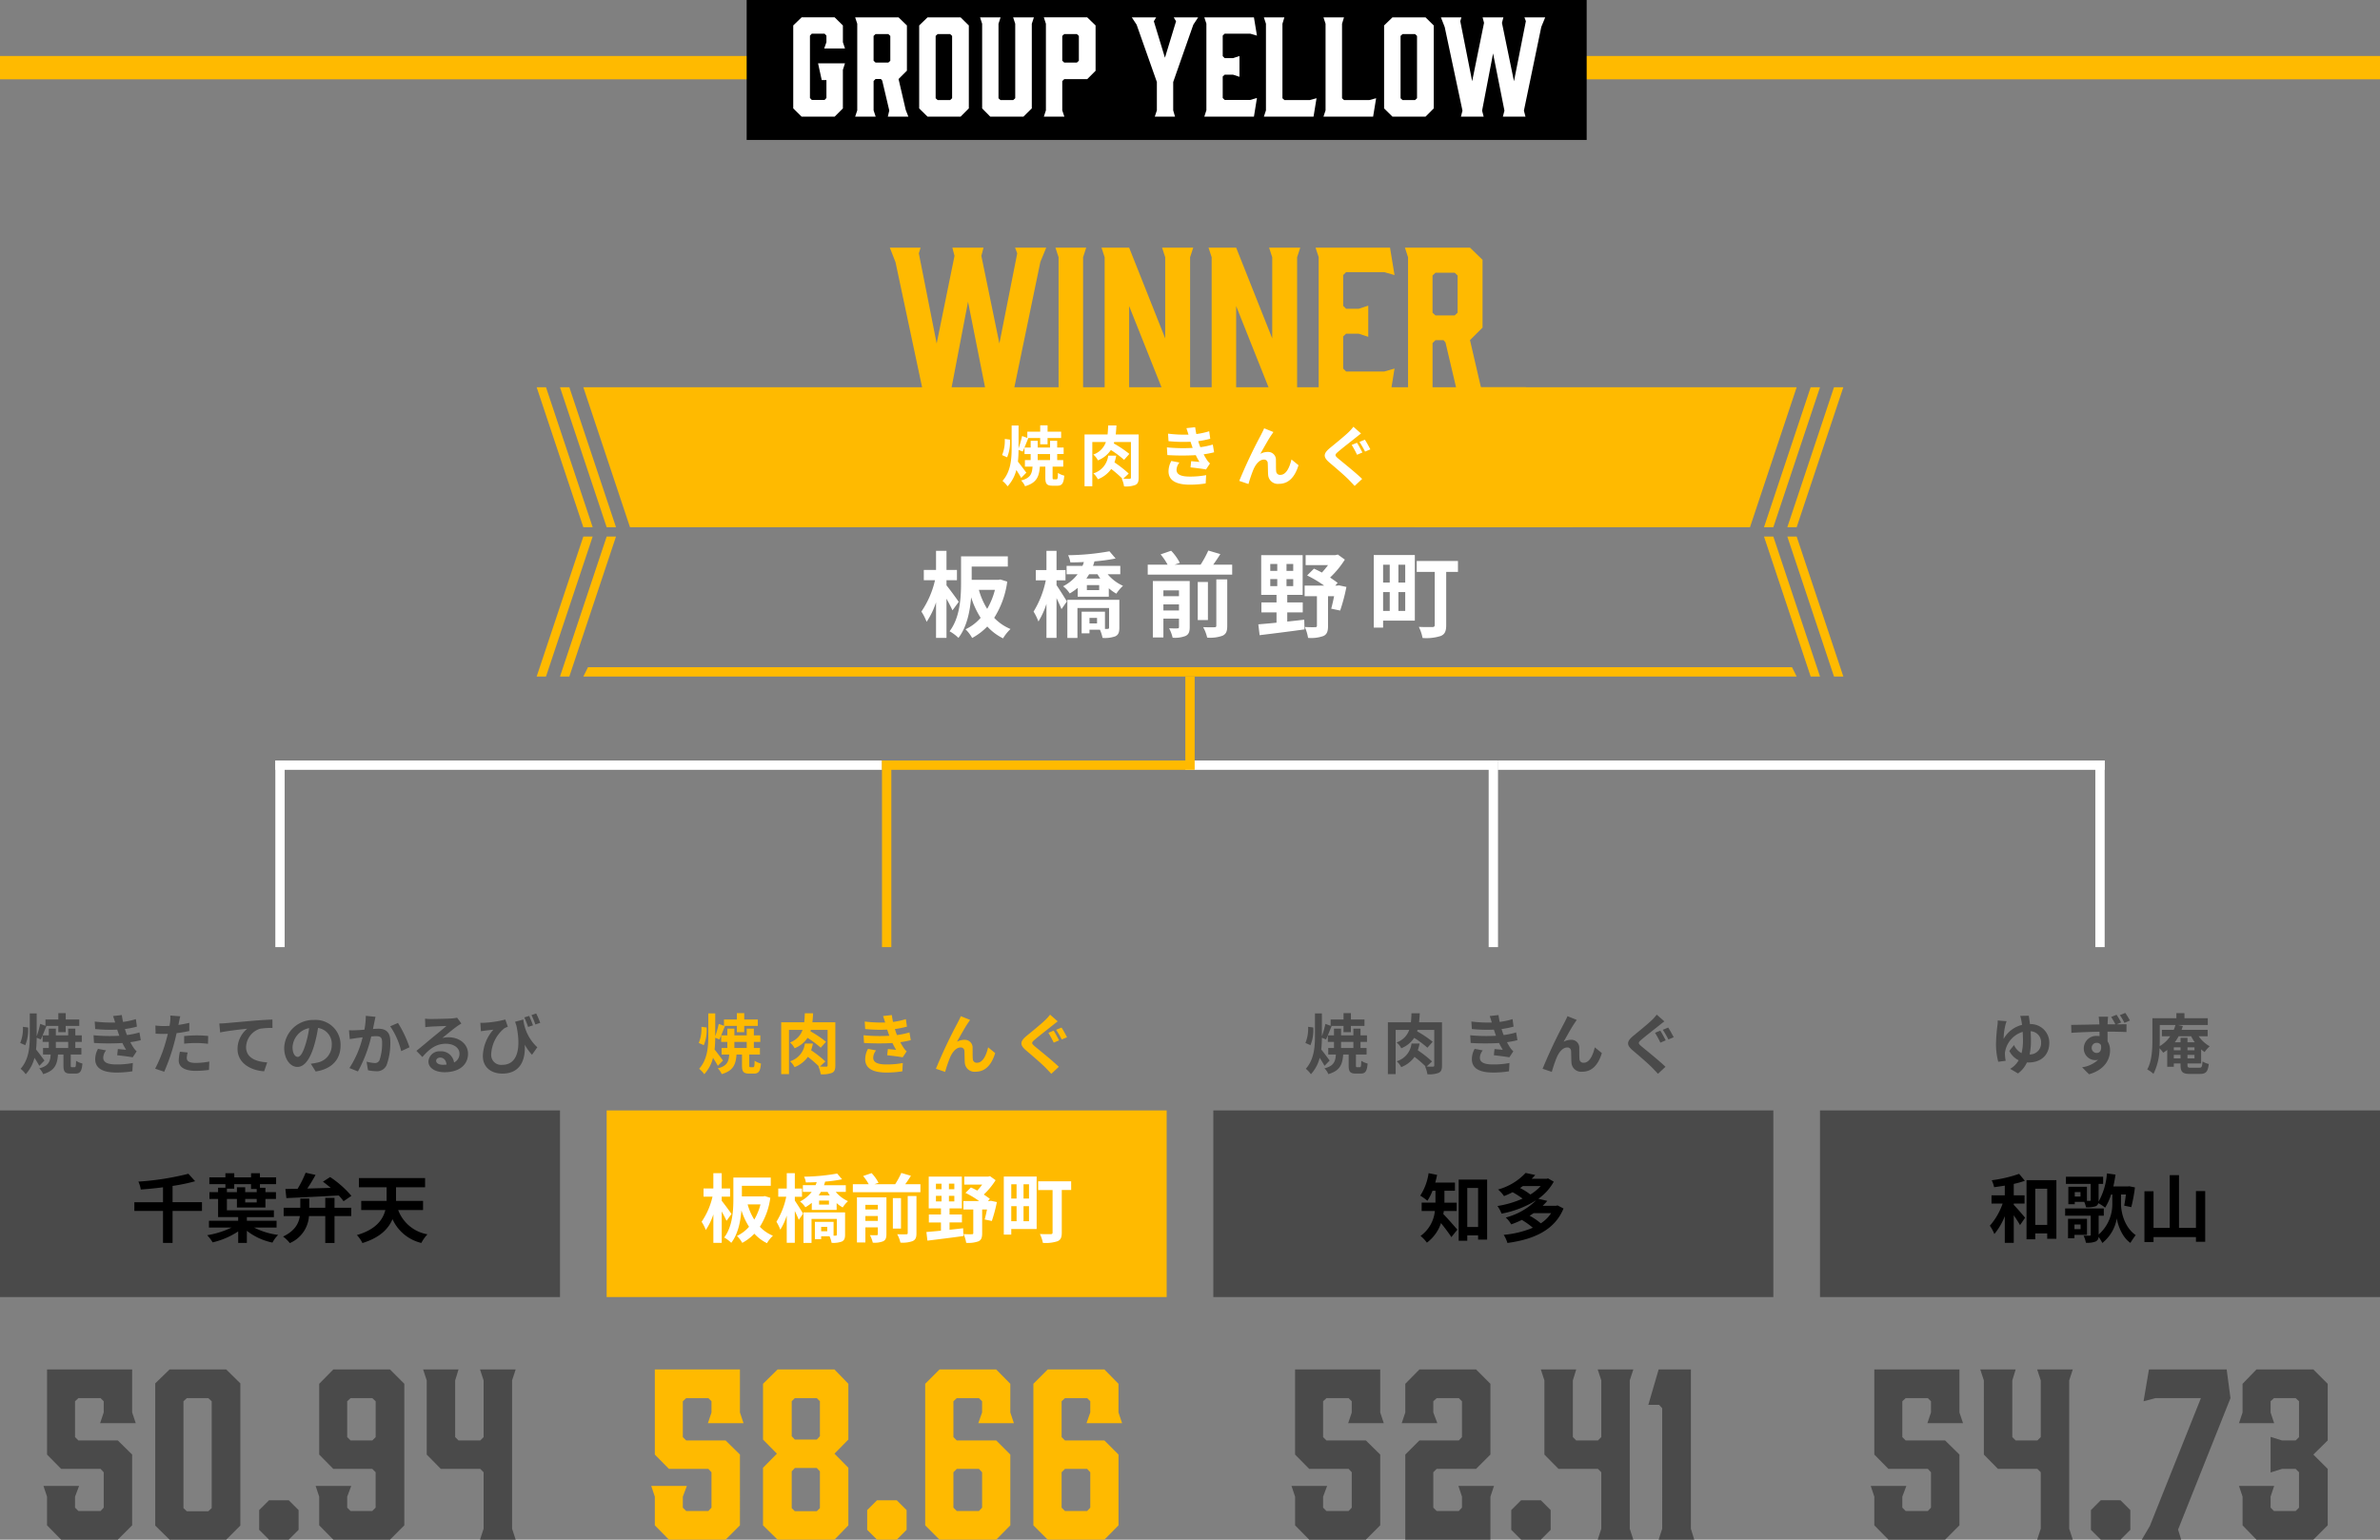 <svg xmlns="http://www.w3.org/2000/svg" width="510" height="330" viewBox="0 0 510 330">
  <rect x="0" y="0" width="510" height="330" fill="#808080" stroke="none"/>
  <g id="グループ_88323" data-name="グループ 88323" transform="translate(14546 10894)">
    <path id="パス_151201" data-name="パス 151201" d="M-40,0H162l10,30H-30Z" transform="translate(-14381 -10811)" fill="#ffba00"/>
    <path id="パス_151202" data-name="パス 151202" d="M-28,0h-72l-10,30h72Z" transform="translate(-14133 -10811)" fill="#ffba00"/>
    <path id="パス_151412" data-name="パス 151412" d="M-32.067-28.854l1.26-3.066h-6.678l.462,1.218-3.822,19.32-3.864-18.774.462-1.764h-6.678l.462,1.764-3.822,18.774L-58.107-30.7l.378-1.218h-6.594l1.218,3.108,5.712,26.88L-57.9,0h7.308l-.5-1.932,3.528-18.4,3.654,18.4L-44.415,0h7.266l-.5-1.932Zm9.156,26.838V-29.862l.672-2.058h-6.594l.672,2.058V-2.016L-28.833,0h6.594Zm9.87,0V-19.4L-5.313,0H.693L.021-2.016V-29.862L.693-31.92H-5.985l.672,2.058v17.388L-13.041-31.92h-5.922l.672,2.058V-2.016L-18.963,0h6.594Zm22.932,0V-19.4L17.619,0h6.006l-.672-2.016V-29.862l.672-2.058H16.947l.672,2.058v17.388L9.891-31.92H3.969l.672,2.058V-2.016L3.969,0h6.594ZM42.861,0l.966-6.006-2.184.63h-8.19l-.63-.63v-6.888l.63-.588h2.688l2.058.672v-6.678l-2.058.672H33.453l-.63-.63V-26.04l.63-.63h8.19l2.184.63-.966-5.88H26.9l.672,2.016V-2.058L26.9,0Zm9.786,0-.672-2.016v-9.45l.63-.63h1.722l.42.5,2.268,9.618L56.553,0h6.594l-.84-2.142L60-12.1l2.688-2.688V-29.316L60-31.92H46.053l.672,2.058V-2.016L46.053,0ZM52.6-17.388l-.63-.588v-7.98l.63-.588h4.116l.63.588v7.98l-.63.588Z" transform="translate(-14291 -10809)" fill="#ffba00"/>
    <path id="パス_151414" data-name="パス 151414" d="M0,0H510V5H0Z" transform="translate(-14546 -10882)" fill="#ffba00"/>
    <path id="パス_151402" data-name="パス 151402" d="M0,0H180V30H0Z" transform="translate(-14386 -10894)"/>
    <path id="パス_151505" data-name="パス 151505" d="M-31.68-27.264V-36.48H-49.92v18.24l3.024,3.072h8.448l.672.72v7.584l-.672.72H-43.2l-.72-.72V-9.216l.864-2.3h-7.632l.768,2.3v6.144L-46.9,0h12.144l3.072-3.072V-18.24l-3.072-3.024H-43.2l-.72-.72v-7.68l.72-.672h4.752l.672.672v2.4l-.768,2.3h7.632Zm20.16-9.216H-23.664L-26.736-33.5v30.48L-23.664,0H-11.52L-8.5-3.024V-33.5Zm-3.12,6.816v22.9l-.72.672h-4.608l-.72-.672v-22.9l.72-.672h4.608ZM-2.352-8.448-4.464-6.336v4.224L-2.352,0H1.872L3.984-2.112V-6.336L1.872-8.448ZM23.568-36.48H11.424L8.4-33.408V-18.24l3.024,3.072h8.352l.72.72v7.584l-.72.72H15.12l-.72-.72V-9.216l.864-2.3H7.632l.768,2.3v6.144L11.424,0H23.568L26.64-3.072V-33.408ZM20.5-29.664v7.68l-.72.72H15.12l-.72-.72v-7.68l.72-.672h4.656ZM49.728-2.352V-34.128L50.5-36.48H42.864l.768,2.352v12.144l-.72.72H38.256l-.72-.72V-34.128l.72-2.352H30.672l.768,2.352V-18.24l3.024,3.072h8.448l.72.72v12.1L42.864,0H50.5Z" transform="translate(-14486 -10564)" fill="#4a4a4a"/>
    <path id="パス_151436" data-name="パス 151436" d="M-31.44-27.264V-36.48H-49.68v18.24l3.024,3.072h8.448l.672.72v7.584l-.672.72H-42.96l-.72-.72V-9.216l.864-2.3h-7.632l.768,2.3v6.144L-46.656,0h12.144l3.072-3.072V-18.24l-3.072-3.024H-42.96l-.72-.72v-7.68l.72-.672h4.752l.672.672v2.4l-.768,2.3h7.632Zm20.256-9.216H-23.376l-3.12,3.072v11.952l2.976,3.024L-26.5-15.408V-3.072L-23.376,0h12.192l2.976-3.072V-15.408l-2.976-3.024,2.976-3.024V-33.408Zm-3.12,6.816v7.488l-.672.72h-4.7l-.672-.72v-7.488l.672-.672h4.7Zm0,15.024v7.872l-.672.672h-4.7l-.672-.672V-14.64l.672-.72h4.7Zm12.24,6.192L-4.176-6.336v4.224L-2.064,0H2.16L4.272-2.112V-6.336L2.16-8.448Zm21.7-16.512h7.632l-.768-2.3v-6.144L23.472-36.48H11.328L8.256-33.408V-3.072L11.328,0H23.472L26.5-3.072V-18.24l-3.024-3.024H15.024l-.72-.72v-7.68l.72-.672h4.752l.672.672v2.4Zm.816,10.512v7.584l-.672.72H15.024l-.72-.72v-7.584l.72-.72h4.752ZM42.816-24.96h7.632l-.768-2.3v-6.144L46.656-36.48H34.512L31.44-33.408V-3.072L34.512,0H46.656L49.68-3.072V-18.24l-3.024-3.024H38.208l-.72-.72v-7.68l.72-.672H42.96l.672.672v2.4Zm.816,10.512v7.584l-.672.72H38.208l-.72-.72v-7.584l.72-.72H42.96Z" transform="translate(-14356 -10564)" fill="#ffba00"/>
    <path id="パス_151386" data-name="パス 151386" d="M-24.24-27.264V-36.48H-42.48v18.24l3.024,3.072h8.448l.672.72v7.584l-.672.72H-35.76l-.72-.72V-9.216l.864-2.3h-7.632l.768,2.3v6.144L-39.456,0h12.144l3.072-3.072V-18.24l-3.072-3.024H-35.76l-.72-.72v-7.68l.72-.672h4.752l.672.672v2.4l-.768,2.3h7.632ZM.144-11.52H-7.488l.768,2.3v2.352l-.672.72h-4.752l-.72-.72v-7.584l.72-.72H-3.7L-.624-18.24V-33.408L-3.7-36.48H-15.84l-3.024,3.072v6.144l-.768,2.3H-12l-.864-2.3v-2.4l.72-.672h4.752l.672.672v7.68l-.672.72H-15.84l-3.024,3.024V0H-.624V-9.216ZM5.952-8.448,3.84-6.336v4.224L5.952,0h4.224l2.112-2.112V-6.336L10.176-8.448Zm23.28,6.1V-34.128L30-36.48H22.368l.768,2.352v12.144l-.72.72H17.76l-.72-.72V-34.128l.72-2.352H10.176l.768,2.352V-18.24l3.024,3.072h8.448l.72.72v12.1L22.368,0H30Zm13.1,0V-36.48H35.424L33.216-28.9h2.3l.672.72V-2.352L35.424,0h7.632Z" transform="translate(-14226 -10564)" fill="#4a4a4a"/>
    <path id="パス_151353" data-name="パス 151353" d="M-30.12-27.264V-36.48H-48.36v18.24l3.024,3.072h8.448l.672.72v7.584l-.672.72H-41.64l-.72-.72V-9.216l.864-2.3h-7.632l.768,2.3v6.144L-45.336,0h12.144l3.072-3.072V-18.24l-3.072-3.024H-41.64l-.72-.72v-7.68l.72-.672h4.752l.672.672v2.4l-.768,2.3h7.632ZM-6.6-2.352V-34.128l.768-2.352h-7.632l.768,2.352v12.144l-.72.72h-4.656l-.72-.72V-34.128l.72-2.352h-7.584l.768,2.352V-18.24l3.024,3.072h8.448l.72.72v12.1L-13.464,0h7.632Zm6.768-6.1L-1.944-6.336v4.224L.168,0H4.392L6.5-2.112V-6.336L4.392-8.448ZM27.96-30.336l-.816-6.144H10.488L9.336-29.664l2.544-.672h9.744L10.68-2.928,8.952,0H17.4l-.672-2.16ZM45.72-36.48H33.528l-2.976,3.072v6.144l-.768,2.3H37.32l-.768-2.3v-2.4l.72-.672h4.656l.72.672v7.68l-.72.72H39l-2.448-.768V-14.4L39-15.168h2.928l.72.72v7.584l-.72.72H37.272l-.72-.72V-9.216l.768-2.3H29.784l.768,2.3v6.144L33.528,0H45.72l3.072-3.072v-12.1L45.72-18.24l3.072-3.024V-33.408Z" transform="translate(-14096 -10564)" fill="#4a4a4a"/>
    <path id="パス_151405" data-name="パス 151405" d="M-78.232,0h7.084l1.764-1.764v-8.26l.448-1.4H-74.7l.784,3.584h1.008V-4l-.392.42h-2.744L-76.44-4V-17.36l.392-.42H-73.3l.392.42v1.4l-.476,1.344h4.452l-.448-1.344v-3.584l-1.764-1.736h-7.084l-1.792,1.736v17.78Zm15.876,0L-62.8-1.344v-6.3l.42-.42h1.148l.28.336,1.512,6.412L-59.752,0h4.4l-.56-1.428-1.54-6.636,1.792-1.792v-9.688l-1.792-1.736h-9.3l.448,1.372V-1.344L-66.752,0Zm-.028-11.592-.42-.392V-17.3l.42-.392h2.744l.42.392v5.32l-.42.392Zm18.228-9.688H-51.24l-1.792,1.736v17.78L-51.24,0h7.084l1.764-1.764v-17.78Zm-1.82,3.976V-3.948l-.42.392h-2.688l-.42-.392V-17.3l.42-.392H-46.4Zm17.528-3.976H-32.9l.448,1.372v15.96l-.42.392h-2.744l-.42-.392v-15.96l.448-1.372h-4.4l.448,1.372V-1.764L-37.8,0h7.112L-28.9-1.764V-19.908Zm6.076,19.936V-7.616l.42-.42h4.928l1.792-1.792v-9.716l-1.792-1.736h-9.3l.448,1.372V-1.344L-26.32,0h4.4Zm0-10.64V-17.3l.42-.392h2.716l.42.392v5.32l-.42.392h-2.716ZM1.4-7.42,5.712-19.712,6.748-21.28H1.512l.5.84-2.38,7.812-2.38-7.812.5-.84H-7.476l1.036,1.568L-2.1-7.42v6.076L-2.548,0h4.34L1.4-1.344ZM18.7,0l.644-4-1.456.42h-5.46L12.012-4V-8.6l.42-.392h1.792L15.6-8.54v-4.452l-1.372.448H12.432l-.42-.42v-4.4l.42-.42h5.46l1.456.42L18.7-21.28H8.064l.448,1.344V-1.372L8.064,0ZM32.116-3.948l-1.456.392H25.228l-.42-.392v-15.96l.42-1.372h-4.4l.448,1.372V-1.344L20.832,0h10.64Zm12.768,0-1.456.392H38l-.42-.392v-15.96L38-21.28H33.6l.448,1.372V-1.344L33.6,0H44.24ZM55.468-21.28H48.384l-1.792,1.736v17.78L48.384,0h7.084l1.764-1.764v-17.78ZM53.648-17.3V-3.948l-.42.392H50.54l-.42-.392V-17.3l.42-.392h2.688Zm26.628-1.932.84-2.044H76.664l.308.812L74.424-7.588,71.848-20.1l.308-1.176H67.7l.308,1.176L65.464-7.588l-2.548-12.88.252-.812h-4.4l.812,2.072,3.808,17.92L63.056,0h4.872l-.336-1.288,2.352-12.264L72.38-1.288,72.044,0h4.844l-.336-1.288Z" transform="translate(-14296 -10869)" fill="#fff"/>
    <path id="パス_151490" data-name="パス 151490" d="M0,0H120V40H0Z" transform="translate(-14546 -10656)" fill="#4a4a4a"/>
    <path id="パス_151205" data-name="パス 151205" d="M-19,0H239l1,2H-20Z" transform="translate(-14401 -10751)" fill="#ffba00"/>
    <path id="パス_151438" data-name="パス 151438" d="M0,0H120V40H0Z" transform="translate(-14416 -10656)" fill="#ffba00"/>
    <path id="パス_151388" data-name="パス 151388" d="M0,0H120V40H0Z" transform="translate(-14286 -10656)" fill="#4a4a4a"/>
    <path id="パス_151359" data-name="パス 151359" d="M0,0H120V40H0Z" transform="translate(-14156 -10656)" fill="#4a4a4a"/>
    <path id="パス_151512" data-name="パス 151512" d="M-16.72-7.328h-6.3v-3.488a39.33,39.33,0,0,0,4.832-1.008l-1.44-1.6a59.009,59.009,0,0,1-10.72,1.68,6.126,6.126,0,0,1,.512,1.7c1.536-.112,3.168-.272,4.768-.48v3.2h-6.144v1.872h6.144V1.392h2.048V-5.456h6.3Zm5.344-2.9h1.568V-11.2h3.6v1.04h1.216v.672H-7.456v-1.04H-9.232v1.04h-2.144ZM-4.992-7.28H-7.456v-.752h2.464ZM-.736-1.888V-3.344H-7.1v-.784h5.792V-5.6H-11.376V-8.032h2.144v1.84H-3.12v-1.84H-.864V-9.488H-3.12v-.928H-4.3V-11.2H-.832v-1.456H-4.3v-.88h-1.9v.88h-3.6v-.88H-11.7v.88h-3.44V-11.2h3.44v.768h-1.568v.944H-15.12v1.456h1.856v3.9h4.3v.784h-6.256v1.456h4.832A19.148,19.148,0,0,1-15.6-.256,9.047,9.047,0,0,1-14.432,1.28,16.779,16.779,0,0,0-8.96-1.072V1.392H-7.1V-1.2A13.228,13.228,0,0,0-1.616,1.328,6.867,6.867,0,0,1-.4-.32,15.489,15.489,0,0,1-5.536-1.888Zm2.1-6.32c2.928-.128,7.168-.336,11.232-.56a11.84,11.84,0,0,1,1.024,1.232L15.3-8.688a21.6,21.6,0,0,0-4.56-4.032L9.2-11.728c.544.4,1.12.864,1.68,1.328-1.728.048-3.456.1-5.024.144.608-.912,1.232-1.936,1.76-2.928l-2.128-.464a22.191,22.191,0,0,1-1.712,3.44c-.976.016-1.872.032-2.624.048Zm10.32-.048H9.7v2.112H6.272V-8.112H4.352v1.968H.784v1.792H4.256C4.016-2.8,3.216-1.184.656.032A7.079,7.079,0,0,1,2.1,1.44,6.8,6.8,0,0,0,6.208-4.352H9.7v5.76H11.68v-5.76h3.584V-6.144H11.68ZM30.656-5.648V-7.6H24.864v-2.928h6.224V-12.5H16.912v1.968h5.936V-7.6h-5.44v1.952h5.168c-.528,2.08-2.032,4.176-6.1,5.36a6.835,6.835,0,0,1,1.184,1.712c3.76-1.152,5.584-3.056,6.448-5.12a9.087,9.087,0,0,0,6.176,5.1A8.457,8.457,0,0,1,31.6-.448a8.166,8.166,0,0,1-6.272-5.2Z" transform="translate(-14486 -10629)"/>
    <path id="パス_151419" data-name="パス 151419" d="M-49.56-6c-.36-.56-2.04-2.84-2.62-3.54v-1.1h2.24v-2.2h-2.24v-4.1h-2.24v4.1h-2.62v2.2h2.4a19.663,19.663,0,0,1-2.92,6.72,10.843,10.843,0,0,1,1.12,2.2A16.965,16.965,0,0,0-54.42-5.9V1.72h2.24v-8.4c.5.9,1,1.86,1.28,2.5Zm7.76-2.58A15.86,15.86,0,0,1-43.46-4.5a15.3,15.3,0,0,1-1.78-4.08Zm1.16-2.22-.42.08h-5.72v-2.84h7.74v-2.2H-49.06v5.64c0,3.12-.2,7.46-2.46,10.42a8.887,8.887,0,0,1,1.9,1.42c1.8-2.32,2.48-5.7,2.72-8.7a18.571,18.571,0,0,0,2.04,4.4A10.033,10.033,0,0,1-48.1-.12a8.048,8.048,0,0,1,1.42,1.86A13.341,13.341,0,0,0-43.44-.72a11.469,11.469,0,0,0,3.38,2.54,9.137,9.137,0,0,1,1.6-2,10.212,10.212,0,0,1-3.5-2.4,19.284,19.284,0,0,0,2.8-7.76Zm12.04.18h1.92v-2.2H-28.6v-4.12h-2.16v4.12h-2.28v2.2h2.14a20.569,20.569,0,0,1-2.62,6.7A13.027,13.027,0,0,1-32.48-1.8a16.741,16.741,0,0,0,1.72-3.78v7.3h2.16V-6.8c.42.86.84,1.78,1.06,2.36l1.16-1.66c-.32-.52-1.66-2.68-2.22-3.48Zm8.68,9.24h-1.62V-2.56h1.62Zm4.78-5.06H-26.28V1.74h2.16V-4.68h6.78V-.5c0,.22-.08.28-.32.3h-.56V-3.9h-5V.74h1.68V-.04h2.24a8.546,8.546,0,0,1,.56,1.76A6.52,6.52,0,0,0-16,1.38c.68-.34.86-.88.86-1.84Zm-4.32-2.08H-22.1V-9.6h2.64Zm-.36-3.4c.18.32.38.62.58.92H-22.2c.2-.3.4-.6.58-.92Zm4.88,0v-1.8h-5.84a8.839,8.839,0,0,0,.3-.96,37.263,37.263,0,0,0,4.54-.62l-1.32-1.54a53.56,53.56,0,0,1-8.86.84,5.076,5.076,0,0,1,.48,1.54c.92,0,1.92-.02,2.9-.08a5.727,5.727,0,0,1-.3.82h-3.4v1.8h2.36A9.257,9.257,0,0,1-27.2-9.34,5.531,5.531,0,0,1-25.78-7.8,12.454,12.454,0,0,0-24.06-9v1.9h6.66V-8.92a8.652,8.652,0,0,0,1.62,1.16,8.782,8.782,0,0,1,1.42-1.68,9.266,9.266,0,0,1-3.28-2.48ZM-5.7-4.16v-1.3h3.34v1.3Zm3.34-4.3v1.24H-5.7V-8.46Zm2.3-2h-7.9V1.62H-5.7V-2.42h3.34V-.64c0,.24-.08.32-.32.32-.26.02-1.06.02-1.8-.02a8.225,8.225,0,0,1,.76,2.02A6.272,6.272,0,0,0-.94,1.3C-.26.96-.06.4-.06-.62ZM5.64-.92c0,.28-.1.36-.42.36-.34.02-1.38.02-2.4-.02a8.339,8.339,0,0,1,.86,2.24,7.848,7.848,0,0,0,3.28-.4C7.76.88,7.98.3,7.98-.88v-9.94H5.64Zm-1.8-9.34H1.66V-2.1H3.84Zm1.14-3.72c.5-.7,1.04-1.48,1.52-2.26L3.92-17a22.422,22.422,0,0,1-1.64,3.02H-3.28l1.1-.38a11.051,11.051,0,0,0-1.86-2.6l-2.26.78a13.412,13.412,0,0,1,1.5,2.2H-9.06v2.14H9.04v-2.14Zm12.22,3.1h1.5v1.5H17.2Zm0-3.24h1.5v1.48H17.2Zm4.92,1.48H20.68v-1.48h1.44Zm0,3.26H20.68v-1.5h1.44ZM20.84-3.74h3.32V-5.88H20.84V-7.5h3.3v-8.52H15.26V-7.5h3.28v1.62H15.3v2.14h3.24v2.2c-1.48.16-2.82.26-3.9.36l.28,2.32C17.52.82,21.14.38,24.54-.1l-.06-2.08c-1.22.14-2.44.28-3.64.4Zm11.08-5.8-.34.06h-.46l.52-.58c-.44-.36-1.02-.74-1.62-1.16a19.551,19.551,0,0,0,3.16-3.84l-1.5-1.08-.52.12H24.78v2.14h4.8a17.552,17.552,0,0,1-1.32,1.6c-.58-.32-1.16-.6-1.7-.84L25.1-11.66a25.231,25.231,0,0,1,3.66,2.18h-4.2v2.26H27.2V-.9c0,.26-.1.32-.4.32-.28.02-1.3.02-2.2-.04a9.224,9.224,0,0,1,.7,2.34,7.848,7.848,0,0,0,3.28-.4c.78-.36,1-1.02,1-2.16V-7.22h1.3c-.2,1-.42,1.98-.62,2.68l1.92.4A40.52,40.52,0,0,0,33.52-9.2ZM42.8-13.96v3.82H41.38v-3.82Zm3.32,3.82H44.66v-3.82h1.46ZM44.66-4.06V-8.1h1.46v4.04ZM41.38-8.1H42.8v4.04H41.38Zm6.8-7.94h-8.8V-.48h2v-1.5h6.8Zm9.24,1.28H48.58v2.34h3.86V-1.06c0,.34-.14.46-.52.46-.36,0-1.74.02-2.88-.04a9.538,9.538,0,0,1,.8,2.38,10.072,10.072,0,0,0,3.92-.44C54.62.92,54.9.28,54.9-1.02v-11.4h2.52Z" transform="translate(-14291 -10759)" fill="#fff"/>
    <path id="パス_151456" data-name="パス 151456" d="M-33.248-4.8c-.288-.448-1.632-2.272-2.1-2.832v-.88h1.792v-1.76h-1.792v-3.28h-1.792v3.28h-2.1v1.76h1.92a15.73,15.73,0,0,1-2.336,5.376,8.675,8.675,0,0,1,.9,1.76A13.571,13.571,0,0,0-37.136-4.72v6.1h1.792v-6.72c.4.72.8,1.488,1.024,2Zm6.208-2.064A12.688,12.688,0,0,1-28.368-3.6a12.239,12.239,0,0,1-1.424-3.264Zm.928-1.776-.336.064h-4.576v-2.272h6.192v-1.76h-8.016V-8.1c0,2.5-.16,5.968-1.968,8.336A7.11,7.11,0,0,1-33.3,1.376c1.44-1.856,1.984-4.56,2.176-6.96a14.857,14.857,0,0,0,1.632,3.52A8.026,8.026,0,0,1-32.08-.1a6.438,6.438,0,0,1,1.136,1.488A10.673,10.673,0,0,0-28.352-.576a9.175,9.175,0,0,0,2.7,2.032,7.309,7.309,0,0,1,1.28-1.6,8.17,8.17,0,0,1-2.8-1.92,15.427,15.427,0,0,0,2.24-6.208Zm6.432.144h1.536v-1.76H-19.68v-3.3h-1.728v3.3h-1.824V-8.5h1.712a16.455,16.455,0,0,1-2.1,5.36,10.421,10.421,0,0,1,.832,1.7,13.393,13.393,0,0,0,1.376-3.024v5.84h1.728V-5.44c.336.688.672,1.424.848,1.888L-17.9-4.88c-.256-.416-1.328-2.144-1.776-2.784ZM-12.736-1.1h-1.3v-.944h1.3Zm3.824-4.048h-8.912V1.392H-16.1V-3.744h5.424V-.4c0,.176-.064.224-.256.24h-.448V-3.12h-4V.592h1.344V-.032h1.792a6.837,6.837,0,0,1,.448,1.408A5.216,5.216,0,0,0-9.6,1.1c.544-.272.688-.7.688-1.472Zm-3.456-1.664H-14.48V-7.68h2.112Zm-.288-2.72c.144.256.3.5.464.736H-14.56c.16-.24.32-.48.464-.736Zm3.9,0v-1.44h-4.672a7.071,7.071,0,0,0,.24-.768,29.81,29.81,0,0,0,3.632-.5l-1.056-1.232A42.848,42.848,0,0,1-17.7-12.8a4.061,4.061,0,0,1,.384,1.232c.736,0,1.536-.016,2.32-.064a4.582,4.582,0,0,1-.24.656h-2.72v1.44h1.888a7.406,7.406,0,0,1-2.5,2.064A4.425,4.425,0,0,1-17.424-6.24a9.963,9.963,0,0,0,1.376-.96v1.52h5.328V-7.136a6.922,6.922,0,0,0,1.3.928A7.026,7.026,0,0,1-8.288-7.552a7.413,7.413,0,0,1-2.624-1.984ZM-4.56-3.328v-1.04h2.672v1.04Zm2.672-3.44v.992H-4.56v-.992Zm1.84-1.6h-6.32V1.3H-4.56V-1.936h2.672V-.512c0,.192-.064.256-.256.256-.208.016-.848.016-1.44-.016a6.58,6.58,0,0,1,.608,1.616,5.018,5.018,0,0,0,2.224-.3c.544-.272.7-.72.7-1.536ZM4.512-.736c0,.224-.08.288-.336.288-.272.016-1.1.016-1.92-.016a6.672,6.672,0,0,1,.688,1.792,6.279,6.279,0,0,0,2.624-.32C6.208.7,6.384.24,6.384-.7V-8.656H4.512ZM3.072-8.208H1.328V-1.68H3.072Zm.912-2.976c.4-.56.832-1.184,1.216-1.808L3.136-13.6a17.937,17.937,0,0,1-1.312,2.416H-2.624l.88-.3a8.841,8.841,0,0,0-1.488-2.08l-1.808.624a10.73,10.73,0,0,1,1.2,1.76H-7.248v1.712H7.232v-1.712ZM10.56-8.7h1.2v1.2h-1.2Zm0-2.592h1.2v1.184h-1.2ZM14.5-10.112H13.344V-11.3H14.5Zm0,2.608H13.344V-8.7H14.5ZM13.472-2.992h2.656V-4.7H13.472V-6h2.64v-6.816h-7.1V-6h2.624v1.3H9.04v1.712h2.592v1.76c-1.184.128-2.256.208-3.12.288L8.736.912c2.08-.256,4.976-.608,7.7-.992l-.048-1.664c-.976.112-1.952.224-2.912.32Zm8.864-4.64-.272.048H21.7l.416-.464c-.352-.288-.816-.592-1.3-.928a15.641,15.641,0,0,0,2.528-3.072l-1.2-.864-.416.1h-5.1V-11.1h3.84a14.042,14.042,0,0,1-1.056,1.28c-.464-.256-.928-.48-1.36-.672L16.88-9.328a20.184,20.184,0,0,1,2.928,1.744h-3.36v1.808H18.56V-.72c0,.208-.08.256-.32.256-.224.016-1.04.016-1.76-.032a7.379,7.379,0,0,1,.56,1.872,6.279,6.279,0,0,0,2.624-.32c.624-.288.8-.816.8-1.728v-5.1H21.5c-.16.8-.336,1.584-.5,2.144l1.536.32A32.416,32.416,0,0,0,23.616-7.36Zm5.5-3.536v3.056H26.7v-3.056ZM30.5-8.112H29.328v-3.056H30.5ZM29.328-3.248V-6.48H30.5v3.232ZM26.7-6.48H27.84v3.232H26.7Zm5.44-6.352H25.1V-.384h1.6v-1.2h5.44Zm7.392,1.024H32.464v1.872h3.088V-.848c0,.272-.112.368-.416.368-.288,0-1.392.016-2.3-.032a7.63,7.63,0,0,1,.64,1.9,8.058,8.058,0,0,0,3.136-.352c.688-.3.912-.816.912-1.856v-9.12h2.016Z" transform="translate(-14356 -10629)" fill="#fff"/>
    <path id="パス_151410" data-name="パス 151410" d="M-7.856-5.44V-7.232H-10.48V-9.776h2.256v-1.76h-4.224c.16-.544.288-1.088.4-1.648l-1.824-.368a11.919,11.919,0,0,1-1.792,4.816,10.7,10.7,0,0,1,1.536,1.1A11.16,11.16,0,0,0-13.04-9.776h.64v2.544h-2.96V-5.44h2.832A7.474,7.474,0,0,1-15.6-.1a7.235,7.235,0,0,1,1.36,1.44,8.542,8.542,0,0,0,3.024-4.192c.784.976,1.7,2.176,2.224,3.008l1.28-1.6c-.448-.528-2.176-2.528-3.008-3.344.048-.208.08-.432.112-.656Zm2.272,3.424v-8.368h2.32v8.368Zm-1.84-10.16V.928h1.84V-.224h2.32V.688h1.936V-12.176Zm19.808,7.2A7.735,7.735,0,0,1,10.176-2.8a13.922,13.922,0,0,0-2.4-1.632c.3-.176.576-.352.848-.544Zm-2.24-5.808A9.966,9.966,0,0,1,7.936-8.976a13.177,13.177,0,0,0-2.208-1.392c.208-.144.4-.272.592-.416ZM13.76-6.64l-.32.08H10.576a12.309,12.309,0,0,0,.992-1.056l-1.92-.448a10.946,10.946,0,0,0,3.3-3.664l-1.216-.7-.32.08h-3.2q.408-.408.768-.816L6.912-13.6a12.689,12.689,0,0,1-5.9,3.552A6.67,6.67,0,0,1,2.288-8.64a17.73,17.73,0,0,0,1.84-.832A18.315,18.315,0,0,1,6.272-8.1,21.445,21.445,0,0,1,.88-6.512,6.725,6.725,0,0,1,1.76-4.88,21.178,21.178,0,0,0,9.184-7.744a14.571,14.571,0,0,1-6.528,3.7A5.454,5.454,0,0,1,3.824-2.576a20.059,20.059,0,0,0,2.288-.96,17.028,17.028,0,0,1,2.352,1.68,20.755,20.755,0,0,1-6.24,1.52,7.5,7.5,0,0,1,.8,1.744C8.512.656,13.1-1.232,15.04-5.984Z" transform="translate(-14226 -10629)"/>
    <path id="パス_151364" data-name="パス 151364" d="M-18.48-7.04h2.32V-8.8h-2.32v-2.448A20.306,20.306,0,0,0-16.1-11.92l-1.232-1.488A28.629,28.629,0,0,1-23.2-12.032a6.561,6.561,0,0,1,.512,1.488c.736-.1,1.5-.208,2.288-.336V-8.8h-2.848v1.76h2.384A14.316,14.316,0,0,1-23.6-2.288,8.4,8.4,0,0,1-22.64-.5,14.184,14.184,0,0,0-20.4-4.32v5.7h1.92v-5.9c.528.752,1.04,1.552,1.344,2.1l1.088-1.584c-.352-.432-1.792-2.112-2.432-2.752Zm4.608,4.576v-7.76h2.56v7.76Zm-1.872-9.584V.624h1.872V-.64h2.56V.512h1.968v-12.56Zm11.584,9.5v.992H-5.472v-.992ZM-2.784-.336v-3.44H-6.848V.4h1.376V-.336ZM-4.176-8.544H-5.408V-9.5h1.232ZM4.5-8.976H5.552c-.112.88-.24,1.776-.368,2.384l1.52.32A33.49,33.49,0,0,0,7.488-10.5L6.24-10.752l-.288.048H2.864c.176-.816.336-1.68.464-2.544L1.488-13.5A14.656,14.656,0,0,1-.32-7.424,2.366,2.366,0,0,0-.3-7.776v-3.472H.672v-1.536H-7.3v1.536h5.312v3.424c0,.16-.064.208-.224.208H-2.8V-10.64H-6.784V-6.9h1.376v-.5h2.032A5.726,5.726,0,0,1-2.992-6.24a5.691,5.691,0,0,0,2.08-.224A.965.965,0,0,0-.368-7.12,8.371,8.371,0,0,1,1.1-6.16a12.115,12.115,0,0,0,1.28-2.816H2.64v1.984A8.645,8.645,0,0,1-.288-.4V-4.432h1.1V-5.984H-7.472v1.552h5.488V-.368c0,.16-.048.192-.24.208-.144.016-.736.016-1.3,0a5.643,5.643,0,0,1,.5,1.52A4.894,4.894,0,0,0-.912,1.088,1.137,1.137,0,0,0-.3.112a8.186,8.186,0,0,1,.8,1.3A8.586,8.586,0,0,0,3.6-3.856C3.792-2.56,4.656.112,6.512,1.392A19.1,19.1,0,0,1,7.648-.272C5.072-2.1,4.5-5.44,4.5-6.992ZM20.56-9.712v7.888H16.928v-11.3H14.944v11.3H11.472V-9.68H9.52V1.2h1.952V.144H20.56V1.152h1.984V-9.712Z" transform="translate(-14096 -10629)"/>
    <path id="パス_151492" data-name="パス 151492" d="M-54.586-4.984a8.435,8.435,0,0,0,.6-3.794l-1.106-.14a8.035,8.035,0,0,1-.574,3.458Zm4.116,3.29c-.266-.35-1.33-1.792-1.806-2.366.1-.84.126-1.68.14-2.52l.882.364c.35-.714.784-1.876,1.2-2.856l-.112-.042h2.66V-7.77h1.582V-9.114h2.912v-1.372H-45.92v-1.358H-47.5v1.358H-50.26v1.344l-1.12-.406a23.679,23.679,0,0,1-.756,2.66V-11.8H-53.62v4.83c0,2.436-.21,5.082-1.96,7.042a6.144,6.144,0,0,1,1.092,1.162,8.072,8.072,0,0,0,1.876-3.5c.392.6.8,1.26,1.036,1.708Zm2.436-3.99h2.646v1.3h-2.646Zm3.458,5.418c-.238,0-.266-.056-.266-.42v-2.3h2.282v-1.4h-1.3v-1.3h1.386v-1.4h-1.386V-8.526h-1.526v1.442h-2.646V-8.526h-1.512v1.442h-1.316v1.4h1.316v1.3h-1.232v1.4h1.638c-.112,1.554-.462,2.45-2.45,2.968a3.856,3.856,0,0,1,.84,1.232c2.492-.728,3.01-2.058,3.178-4.2H-46.4v2.31c0,1.33.266,1.778,1.54,1.778h1.022c.98,0,1.358-.448,1.5-2.156a4.432,4.432,0,0,1-1.358-.588C-43.722-.448-43.778-.266-44-.266Zm4.62-6.846.1,1.652a52.065,52.065,0,0,0,6.09.014c.224.476.49.966.784,1.456-.42-.042-1.176-.112-1.764-.168l-.14,1.33c1.022.112,2.534.294,3.318.448l.854-1.288a4.268,4.268,0,0,1-.63-.714,12.742,12.742,0,0,1-.728-1.246,18.759,18.759,0,0,0,2.24-.434l-.28-1.652a18.074,18.074,0,0,1-2.674.56c-.084-.224-.168-.434-.238-.63s-.14-.434-.21-.658A20.409,20.409,0,0,0-30.66-8.96l-.224-1.61a16.091,16.091,0,0,1-2.758.6q-.147-.714-.252-1.47l-1.876.21c.168.49.308.938.448,1.386a29.122,29.122,0,0,1-4.382-.21l.1,1.61a32.733,32.733,0,0,0,4.718.126c.084.238.168.5.28.826.056.154.112.322.182.49A35.875,35.875,0,0,1-39.956-7.112Zm2.688,3.248L-39-4.2a4.649,4.649,0,0,0-.6,2.254c.028,2,1.764,2.828,4.564,2.828a21.5,21.5,0,0,0,3.4-.266l.1-1.778a18.426,18.426,0,0,1-3.514.308c-1.848,0-2.828-.42-2.828-1.456A2.628,2.628,0,0,1-37.268-3.864Zm17.486.448-1.666-.168A9.79,9.79,0,0,0-21.7-1.708c0,1.414,1.274,2.226,3.626,2.226a22.474,22.474,0,0,0,2.856-.2l.07-1.792a16.43,16.43,0,0,1-2.912.294c-1.5,0-1.918-.462-1.918-1.078A4.8,4.8,0,0,1-19.782-3.416Zm-1.582-7.756-2.142-.168a7.177,7.177,0,0,1-.042,1.414q-.042.336-.126.8-.651.042-1.26.042A13.854,13.854,0,0,1-26.7-9.2l.042,1.75c.49.028,1.022.056,1.694.056.294,0,.6-.014.924-.028-.084.406-.2.8-.294,1.176a30.312,30.312,0,0,1-2.422,6.3l1.946.658a43.5,43.5,0,0,0,2.226-6.482c.154-.574.294-1.19.42-1.792a25.773,25.773,0,0,0,2.73-.462v-1.75c-.77.182-1.554.336-2.338.448.042-.2.084-.378.112-.532C-21.6-10.164-21.476-10.794-21.364-11.172Zm.826,4.228v1.638a24.054,24.054,0,0,1,2.7-.14,20.524,20.524,0,0,1,2.408.168l.042-1.68a24.62,24.62,0,0,0-2.464-.126C-18.746-7.084-19.754-7.014-20.538-6.944Zm7.532-2.688.182,1.918c1.624-.35,4.48-.658,5.8-.8A5.638,5.638,0,0,0-9.1-4.186C-9.1-1.162-6.328.42-3.4.616L-2.744-1.3c-2.366-.126-4.522-.966-4.522-3.262A4.258,4.258,0,0,1-4.312-8.5a15.842,15.842,0,0,1,2.7-.182l-.014-1.792c-.98.028-2.52.126-3.962.238-2.562.224-4.872.434-6.034.532C-11.9-9.674-12.446-9.646-13.006-9.632Zm25.984,4.7a5.331,5.331,0,0,0-5.656-5.46A6.22,6.22,0,0,0,.9-4.4C.9-2.03,2.184-.322,3.738-.322c1.526,0,2.73-1.736,3.57-4.564a28.313,28.313,0,0,0,.84-3.794,3.461,3.461,0,0,1,2.94,3.7A3.8,3.8,0,0,1,7.9-1.232a10.768,10.768,0,0,1-1.3.224L7.644.658C11.172.112,12.978-1.974,12.978-4.928Zm-10.29.35a4.407,4.407,0,0,1,3.556-4.06A21.014,21.014,0,0,1,5.5-5.25c-.574,1.89-1.12,2.772-1.708,2.772C3.248-2.478,2.688-3.164,2.688-4.578Zm17.78-6.482-2.086-.21A15.517,15.517,0,0,1,18.088-8.3c-.714.056-1.372.1-1.806.112a13.367,13.367,0,0,1-1.5,0l.168,1.9c.42-.07,1.162-.168,1.554-.238.266-.028.7-.084,1.2-.14a21.046,21.046,0,0,1-2.828,6.58L16.7.644a29.5,29.5,0,0,0,2.856-7.5c.392-.028.742-.056.966-.056.882,0,1.358.154,1.358,1.274a11.143,11.143,0,0,1-.56,3.878,1.038,1.038,0,0,1-1.05.6,8.2,8.2,0,0,1-1.722-.294L18.858.392a9.057,9.057,0,0,0,1.68.2A2.236,2.236,0,0,0,22.834-.7a13.717,13.717,0,0,0,.8-5.138c0-2.016-1.05-2.674-2.534-2.674-.294,0-.714.028-1.176.056.1-.5.2-1.022.294-1.442C20.286-10.248,20.384-10.7,20.468-11.06Zm4.816,1.316-1.666.714A16.1,16.1,0,0,1,25.97-3.71l1.778-.826A24.2,24.2,0,0,0,25.284-9.744ZM33.46-1.652c0-.35.336-.672.868-.672.756,0,1.274.588,1.358,1.5a7.309,7.309,0,0,1-.812.042C34.034-.784,33.46-1.134,33.46-1.652Zm-2.38-9.016.056,1.82c.322-.042.77-.084,1.148-.112.742-.042,2.674-.126,3.388-.14-.686.6-2.142,1.778-2.926,2.422-.826.686-2.52,2.114-3.514,2.912L30.506-2.45c1.5-1.708,2.9-2.842,5.04-2.842,1.652,0,2.912.854,2.912,2.114a2.029,2.029,0,0,1-1.162,1.9,2.8,2.8,0,0,0-2.982-2.394,2.346,2.346,0,0,0-2.506,2.184c0,1.4,1.47,2.3,3.416,2.3,3.388,0,5.068-1.75,5.068-3.962,0-2.044-1.806-3.528-4.186-3.528a5.469,5.469,0,0,0-1.33.154c.882-.7,2.352-1.932,3.108-2.464.322-.238.658-.434.98-.644l-.91-1.246a6.117,6.117,0,0,1-1.064.154c-.8.07-3.794.126-4.536.126A9.715,9.715,0,0,1,31.08-10.668ZM53.4-11.256l-1.05.322a16.348,16.348,0,0,1,.812,2.044l1.05-.35C54.012-9.814,53.648-10.682,53.4-11.256Zm1.5-.532-1.008.35a18.411,18.411,0,0,1,.826,2.016l1.05-.35A19.02,19.02,0,0,0,54.894-11.788Zm-11.97,2,.126,1.82c.322-.056.532-.084.826-.126.42-.056,1.3-.154,1.834-.21A8.844,8.844,0,0,0,43.47-2.66c0,2.534,1.918,3.766,4.172,3.766,3.906,0,5-3,4.8-6.188A11.965,11.965,0,0,0,54-2.926l1.134-1.61a9.607,9.607,0,0,1-3-5.95L50.372-10c.1.294.2.588.294.868,1.078,5.068.084,8.358-3,8.358a2.131,2.131,0,0,1-2.408-2.282A7.628,7.628,0,0,1,48.1-8.624a6.105,6.105,0,0,1,.714-.308l-.532-1.554a21.883,21.883,0,0,1-4.578.7A7.317,7.317,0,0,1,42.924-9.786Z" transform="translate(-14486 -10665)" fill="#4a4a4a"/>
    <path id="パス_151420" data-name="パス 151420" d="M-39.186-4.984a8.435,8.435,0,0,0,.6-3.794l-1.106-.14a8.035,8.035,0,0,1-.574,3.458Zm4.116,3.29c-.266-.35-1.33-1.792-1.806-2.366.1-.84.126-1.68.14-2.52l.882.364c.35-.714.784-1.876,1.2-2.856l-.112-.042h2.66V-7.77h1.582V-9.114h2.912v-1.372H-30.52v-1.358H-32.1v1.358H-34.86v1.344l-1.12-.406a23.679,23.679,0,0,1-.756,2.66V-11.8H-38.22v4.83c0,2.436-.21,5.082-1.96,7.042a6.144,6.144,0,0,1,1.092,1.162,8.072,8.072,0,0,0,1.876-3.5c.392.6.8,1.26,1.036,1.708Zm2.436-3.99h2.646v1.3h-2.646Zm3.458,5.418c-.238,0-.266-.056-.266-.42v-2.3h2.282v-1.4h-1.3v-1.3h1.386v-1.4h-1.386V-8.526h-1.526v1.442h-2.646V-8.526h-1.512v1.442h-1.316v1.4h1.316v1.3h-1.232v1.4h1.638c-.112,1.554-.462,2.45-2.45,2.968a3.856,3.856,0,0,1,.84,1.232c2.492-.728,3.01-2.058,3.178-4.2H-31v2.31c0,1.33.266,1.778,1.54,1.778h1.022c.98,0,1.358-.448,1.5-2.156a4.432,4.432,0,0,1-1.358-.588c-.028,1.19-.084,1.372-.308,1.372ZM-11-9.884h-4.914c.07-.616.112-1.246.154-1.932h-1.778c-.028.7-.056,1.33-.126,1.932H-22.6v11.1h1.666V-8.26h2.912a4.372,4.372,0,0,1-2.7,2.688,4.032,4.032,0,0,1,.994,1.246,5.972,5.972,0,0,0,2.772-2.226,21.462,21.462,0,0,1,2.828,2.114l1.134-1.274a23.671,23.671,0,0,0-3.332-2.24c.028-.1.056-.2.084-.308h3.584V-.686c0,.238-.07.294-.294.308-.2,0-.756,0-1.344-.028L-13.132-1.5a25.808,25.808,0,0,0-3.052-2.394,10.952,10.952,0,0,0,.378-1.442h-1.722A4.494,4.494,0,0,1-20.706-1.54,4.39,4.39,0,0,1-19.74-.28a6.281,6.281,0,0,0,2.856-2.2A24.353,24.353,0,0,1-14.49-.406l-.14-.014a6.155,6.155,0,0,1,.5,1.666A5.556,5.556,0,0,0-11.7.938c.546-.266.7-.742.7-1.582Zm6.048,2.772.1,1.652a52.065,52.065,0,0,0,6.09.014c.224.476.49.966.784,1.456C1.6-4.032.84-4.1.252-4.158l-.14,1.33c1.022.112,2.534.294,3.318.448l.854-1.288a4.268,4.268,0,0,1-.63-.714,12.741,12.741,0,0,1-.728-1.246,18.759,18.759,0,0,0,2.24-.434l-.28-1.652a18.074,18.074,0,0,1-2.674.56c-.084-.224-.168-.434-.238-.63s-.14-.434-.21-.658A20.409,20.409,0,0,0,4.34-8.96l-.224-1.61a16.091,16.091,0,0,1-2.758.6q-.147-.714-.252-1.47l-1.876.21c.168.49.308.938.448,1.386a29.122,29.122,0,0,1-4.382-.21l.1,1.61a32.733,32.733,0,0,0,4.718.126c.084.238.168.5.28.826.056.154.112.322.182.49A35.875,35.875,0,0,1-4.956-7.112Zm2.688,3.248L-4-4.2a4.649,4.649,0,0,0-.6,2.254C-4.578.056-2.842.882-.042.882A21.5,21.5,0,0,0,3.36.616l.1-1.778A18.426,18.426,0,0,1-.056-.854c-1.848,0-2.828-.42-2.828-1.456A2.628,2.628,0,0,1-2.268-3.864ZM17.878-10.4l-1.988-.8c-.238.588-.5,1.05-.686,1.428A108.091,108.091,0,0,0,10.556.07L12.53.742A29.441,29.441,0,0,1,13.594-2.38c.5-1.134,1.288-2.114,2.24-2.114a.768.768,0,0,1,.826.784c.042.574.028,1.722.084,2.464A2.077,2.077,0,0,0,19.082.7c2.142,0,3.444-1.6,4.172-3.99L21.742-4.522c-.406,1.736-1.148,3.3-2.366,3.3a.814.814,0,0,1-.91-.756c-.07-.588-.028-1.708-.056-2.338a1.669,1.669,0,0,0-1.736-1.82,3.256,3.256,0,0,0-1.61.42c.7-1.232,1.68-3.024,2.366-4.032C17.584-9.968,17.738-10.206,17.878-10.4Zm17.892,2.3-1.12.462A23.975,23.975,0,0,1,35.8-5.53l1.148-.49C36.68-6.524,36.134-7.574,35.77-8.106Zm1.694-.658-1.148.476a23.466,23.466,0,0,1,1.2,2.072l1.134-.476C38.374-7.21,37.828-8.246,37.464-8.764Zm-.812-1.33-1.638-1.442a9.5,9.5,0,0,1-1.064,1.19c-.952.91-2.87,2.464-3.962,3.36-1.414,1.176-1.512,1.918-.126,3.108,1.288,1.092,3.332,2.842,4.186,3.724.406.42.84.868,1.232,1.3l1.61-1.5c-1.428-1.386-4.074-3.486-5.124-4.368-.77-.658-.784-.812-.028-1.456.924-.8,2.786-2.226,3.682-2.954C35.756-9.394,36.218-9.758,36.652-10.094Z" transform="translate(-14291 -10791)" fill="#fff"/>
    <path id="パス_151464" data-name="パス 151464" d="M-39.186-4.984a8.435,8.435,0,0,0,.6-3.794l-1.106-.14a8.035,8.035,0,0,1-.574,3.458Zm4.116,3.29c-.266-.35-1.33-1.792-1.806-2.366.1-.84.126-1.68.14-2.52l.882.364c.35-.714.784-1.876,1.2-2.856l-.112-.042h2.66V-7.77h1.582V-9.114h2.912v-1.372H-30.52v-1.358H-32.1v1.358H-34.86v1.344l-1.12-.406a23.679,23.679,0,0,1-.756,2.66V-11.8H-38.22v4.83c0,2.436-.21,5.082-1.96,7.042a6.144,6.144,0,0,1,1.092,1.162,8.072,8.072,0,0,0,1.876-3.5c.392.6.8,1.26,1.036,1.708Zm2.436-3.99h2.646v1.3h-2.646Zm3.458,5.418c-.238,0-.266-.056-.266-.42v-2.3h2.282v-1.4h-1.3v-1.3h1.386v-1.4h-1.386V-8.526h-1.526v1.442h-2.646V-8.526h-1.512v1.442h-1.316v1.4h1.316v1.3h-1.232v1.4h1.638c-.112,1.554-.462,2.45-2.45,2.968a3.856,3.856,0,0,1,.84,1.232c2.492-.728,3.01-2.058,3.178-4.2H-31v2.31c0,1.33.266,1.778,1.54,1.778h1.022c.98,0,1.358-.448,1.5-2.156a4.432,4.432,0,0,1-1.358-.588c-.028,1.19-.084,1.372-.308,1.372ZM-11-9.884h-4.914c.07-.616.112-1.246.154-1.932h-1.778c-.028.7-.056,1.33-.126,1.932H-22.6v11.1h1.666V-8.26h2.912a4.372,4.372,0,0,1-2.7,2.688,4.032,4.032,0,0,1,.994,1.246,5.972,5.972,0,0,0,2.772-2.226,21.462,21.462,0,0,1,2.828,2.114l1.134-1.274a23.671,23.671,0,0,0-3.332-2.24c.028-.1.056-.2.084-.308h3.584V-.686c0,.238-.07.294-.294.308-.2,0-.756,0-1.344-.028L-13.132-1.5a25.808,25.808,0,0,0-3.052-2.394,10.952,10.952,0,0,0,.378-1.442h-1.722A4.494,4.494,0,0,1-20.706-1.54,4.39,4.39,0,0,1-19.74-.28a6.281,6.281,0,0,0,2.856-2.2A24.353,24.353,0,0,1-14.49-.406l-.14-.014a6.155,6.155,0,0,1,.5,1.666A5.556,5.556,0,0,0-11.7.938c.546-.266.7-.742.7-1.582Zm6.048,2.772.1,1.652a52.065,52.065,0,0,0,6.09.014c.224.476.49.966.784,1.456C1.6-4.032.84-4.1.252-4.158l-.14,1.33c1.022.112,2.534.294,3.318.448l.854-1.288a4.268,4.268,0,0,1-.63-.714,12.741,12.741,0,0,1-.728-1.246,18.759,18.759,0,0,0,2.24-.434l-.28-1.652a18.074,18.074,0,0,1-2.674.56c-.084-.224-.168-.434-.238-.63s-.14-.434-.21-.658A20.409,20.409,0,0,0,4.34-8.96l-.224-1.61a16.091,16.091,0,0,1-2.758.6q-.147-.714-.252-1.47l-1.876.21c.168.49.308.938.448,1.386a29.122,29.122,0,0,1-4.382-.21l.1,1.61a32.733,32.733,0,0,0,4.718.126c.084.238.168.5.28.826.056.154.112.322.182.49A35.875,35.875,0,0,1-4.956-7.112Zm2.688,3.248L-4-4.2a4.649,4.649,0,0,0-.6,2.254C-4.578.056-2.842.882-.042.882A21.5,21.5,0,0,0,3.36.616l.1-1.778A18.426,18.426,0,0,1-.056-.854c-1.848,0-2.828-.42-2.828-1.456A2.628,2.628,0,0,1-2.268-3.864ZM17.878-10.4l-1.988-.8c-.238.588-.5,1.05-.686,1.428A108.091,108.091,0,0,0,10.556.07L12.53.742A29.441,29.441,0,0,1,13.594-2.38c.5-1.134,1.288-2.114,2.24-2.114a.768.768,0,0,1,.826.784c.042.574.028,1.722.084,2.464A2.077,2.077,0,0,0,19.082.7c2.142,0,3.444-1.6,4.172-3.99L21.742-4.522c-.406,1.736-1.148,3.3-2.366,3.3a.814.814,0,0,1-.91-.756c-.07-.588-.028-1.708-.056-2.338a1.669,1.669,0,0,0-1.736-1.82,3.256,3.256,0,0,0-1.61.42c.7-1.232,1.68-3.024,2.366-4.032C17.584-9.968,17.738-10.206,17.878-10.4Zm17.892,2.3-1.12.462A23.975,23.975,0,0,1,35.8-5.53l1.148-.49C36.68-6.524,36.134-7.574,35.77-8.106Zm1.694-.658-1.148.476a23.466,23.466,0,0,1,1.2,2.072l1.134-.476C38.374-7.21,37.828-8.246,37.464-8.764Zm-.812-1.33-1.638-1.442a9.5,9.5,0,0,1-1.064,1.19c-.952.91-2.87,2.464-3.962,3.36-1.414,1.176-1.512,1.918-.126,3.108,1.288,1.092,3.332,2.842,4.186,3.724.406.42.84.868,1.232,1.3l1.61-1.5c-1.428-1.386-4.074-3.486-5.124-4.368-.77-.658-.784-.812-.028-1.456.924-.8,2.786-2.226,3.682-2.954C35.756-9.394,36.218-9.758,36.652-10.094Z" transform="translate(-14356 -10665)" fill="#ffba00"/>
    <path id="パス_151393" data-name="パス 151393" d="M-39.186-4.984a8.435,8.435,0,0,0,.6-3.794l-1.106-.14a8.035,8.035,0,0,1-.574,3.458Zm4.116,3.29c-.266-.35-1.33-1.792-1.806-2.366.1-.84.126-1.68.14-2.52l.882.364c.35-.714.784-1.876,1.2-2.856l-.112-.042h2.66V-7.77h1.582V-9.114h2.912v-1.372H-30.52v-1.358H-32.1v1.358H-34.86v1.344l-1.12-.406a23.679,23.679,0,0,1-.756,2.66V-11.8H-38.22v4.83c0,2.436-.21,5.082-1.96,7.042a6.144,6.144,0,0,1,1.092,1.162,8.072,8.072,0,0,0,1.876-3.5c.392.6.8,1.26,1.036,1.708Zm2.436-3.99h2.646v1.3h-2.646Zm3.458,5.418c-.238,0-.266-.056-.266-.42v-2.3h2.282v-1.4h-1.3v-1.3h1.386v-1.4h-1.386V-8.526h-1.526v1.442h-2.646V-8.526h-1.512v1.442h-1.316v1.4h1.316v1.3h-1.232v1.4h1.638c-.112,1.554-.462,2.45-2.45,2.968a3.856,3.856,0,0,1,.84,1.232c2.492-.728,3.01-2.058,3.178-4.2H-31v2.31c0,1.33.266,1.778,1.54,1.778h1.022c.98,0,1.358-.448,1.5-2.156a4.432,4.432,0,0,1-1.358-.588c-.028,1.19-.084,1.372-.308,1.372ZM-11-9.884h-4.914c.07-.616.112-1.246.154-1.932h-1.778c-.028.7-.056,1.33-.126,1.932H-22.6v11.1h1.666V-8.26h2.912a4.372,4.372,0,0,1-2.7,2.688,4.032,4.032,0,0,1,.994,1.246,5.972,5.972,0,0,0,2.772-2.226,21.462,21.462,0,0,1,2.828,2.114l1.134-1.274a23.671,23.671,0,0,0-3.332-2.24c.028-.1.056-.2.084-.308h3.584V-.686c0,.238-.07.294-.294.308-.2,0-.756,0-1.344-.028L-13.132-1.5a25.808,25.808,0,0,0-3.052-2.394,10.952,10.952,0,0,0,.378-1.442h-1.722A4.494,4.494,0,0,1-20.706-1.54,4.39,4.39,0,0,1-19.74-.28a6.281,6.281,0,0,0,2.856-2.2A24.353,24.353,0,0,1-14.49-.406l-.14-.014a6.155,6.155,0,0,1,.5,1.666A5.556,5.556,0,0,0-11.7.938c.546-.266.7-.742.7-1.582Zm6.048,2.772.1,1.652a52.065,52.065,0,0,0,6.09.014c.224.476.49.966.784,1.456C1.6-4.032.84-4.1.252-4.158l-.14,1.33c1.022.112,2.534.294,3.318.448l.854-1.288a4.268,4.268,0,0,1-.63-.714,12.741,12.741,0,0,1-.728-1.246,18.759,18.759,0,0,0,2.24-.434l-.28-1.652a18.074,18.074,0,0,1-2.674.56c-.084-.224-.168-.434-.238-.63s-.14-.434-.21-.658A20.409,20.409,0,0,0,4.34-8.96l-.224-1.61a16.091,16.091,0,0,1-2.758.6q-.147-.714-.252-1.47l-1.876.21c.168.49.308.938.448,1.386a29.122,29.122,0,0,1-4.382-.21l.1,1.61a32.733,32.733,0,0,0,4.718.126c.084.238.168.5.28.826.056.154.112.322.182.49A35.875,35.875,0,0,1-4.956-7.112Zm2.688,3.248L-4-4.2a4.649,4.649,0,0,0-.6,2.254C-4.578.056-2.842.882-.042.882A21.5,21.5,0,0,0,3.36.616l.1-1.778A18.426,18.426,0,0,1-.056-.854c-1.848,0-2.828-.42-2.828-1.456A2.628,2.628,0,0,1-2.268-3.864ZM17.878-10.4l-1.988-.8c-.238.588-.5,1.05-.686,1.428A108.091,108.091,0,0,0,10.556.07L12.53.742A29.441,29.441,0,0,1,13.594-2.38c.5-1.134,1.288-2.114,2.24-2.114a.768.768,0,0,1,.826.784c.042.574.028,1.722.084,2.464A2.077,2.077,0,0,0,19.082.7c2.142,0,3.444-1.6,4.172-3.99L21.742-4.522c-.406,1.736-1.148,3.3-2.366,3.3a.814.814,0,0,1-.91-.756c-.07-.588-.028-1.708-.056-2.338a1.669,1.669,0,0,0-1.736-1.82,3.256,3.256,0,0,0-1.61.42c.7-1.232,1.68-3.024,2.366-4.032C17.584-9.968,17.738-10.206,17.878-10.4Zm17.892,2.3-1.12.462A23.975,23.975,0,0,1,35.8-5.53l1.148-.49C36.68-6.524,36.134-7.574,35.77-8.106Zm1.694-.658-1.148.476a23.466,23.466,0,0,1,1.2,2.072l1.134-.476C38.374-7.21,37.828-8.246,37.464-8.764Zm-.812-1.33-1.638-1.442a9.5,9.5,0,0,1-1.064,1.19c-.952.91-2.87,2.464-3.962,3.36-1.414,1.176-1.512,1.918-.126,3.108,1.288,1.092,3.332,2.842,4.186,3.724.406.42.84.868,1.232,1.3l1.61-1.5c-1.428-1.386-4.074-3.486-5.124-4.368-.77-.658-.784-.812-.028-1.456.924-.8,2.786-2.226,3.682-2.954C35.756-9.394,36.218-9.758,36.652-10.094Z" transform="translate(-14226 -10665)" fill="#4a4a4a"/>
    <path id="パス_151371" data-name="パス 151371" d="M-15.26-11.3l-1.834.042a8.423,8.423,0,0,1,.238.98c.056.266.1.588.154.938a6.247,6.247,0,0,0-3.948,3.01,12.7,12.7,0,0,1,.378-2.954c.056-.238.154-.546.252-.84l-1.9-.154a5.791,5.791,0,0,1-.028.826,36.8,36.8,0,0,0-.336,4.13,15.094,15.094,0,0,0,.476,3.892l1.6-.21A9.522,9.522,0,0,1-20.37-3.01a2.313,2.313,0,0,1,.056-.686A5.431,5.431,0,0,1-16.562-7.84c.028.6.056,1.232.056,1.848a10.645,10.645,0,0,1-.308,2.716,3.617,3.617,0,0,1-1.61-1.736l-1.008,1.26a4.335,4.335,0,0,0,2,2A4.763,4.763,0,0,1-19.25.084l1.68.994a6.169,6.169,0,0,0,1.918-2.366,1.694,1.694,0,0,0,.266.014c3,0,4.522-1.82,4.522-4.228a3.984,3.984,0,0,0-4.144-4C-15.092-10.248-15.19-10.864-15.26-11.3Zm.462,5.32c0-.672-.028-1.344-.07-1.988a2.333,2.333,0,0,1,2.24,2.492A2.379,2.379,0,0,1-15.078-3,14.252,14.252,0,0,0-14.8-5.978Zm13.02,1.6A1.046,1.046,0,0,1-.714-5.488,1.011,1.011,0,0,1,.21-5c.182,1.232-.322,1.68-.91,1.68A1.057,1.057,0,0,1-1.778-4.382Zm5.32-7.126-1.148.476A17.775,17.775,0,0,1,3.3-9.45H1.624c0-.168.014-.322.014-.434.014-.224.056-.98.1-1.2H-.28c.028.182.084.658.126,1.218a3.815,3.815,0,0,1,.014.434c-1.89.028-4.438.084-6.034.1l.042,1.694c1.722-.1,3.906-.2,6.02-.224.014.308.014.63.014.938a3.633,3.633,0,0,0-.56-.042A2.664,2.664,0,0,0-3.472-4.34,2.477,2.477,0,0,0-1.05-1.778a3.025,3.025,0,0,0,.644-.07,6.337,6.337,0,0,1-3.43,1.6l1.484,1.5C1.078.28,2.156-2.03,2.156-3.864A3.52,3.52,0,0,0,1.624-5.81c0-.616,0-1.358-.014-2.072,1.89,0,3.22.042,4.06.084l.014-1.666c-.42,0-1.232,0-2.128.014l.966-.406A15.947,15.947,0,0,0,3.542-11.508ZM5.418-11.9l-1.162.476a12.218,12.218,0,0,1,.98,1.652l1.176-.49A15.488,15.488,0,0,0,5.418-11.9Zm10.4,9.744V-2.9h1.442v.742ZM12.81-9.31h3.36a8.227,8.227,0,0,1-.364,1.036H13.258V-6.9H15.05a7.015,7.015,0,0,1-2.268,2.128c.014-.5.028-.98.028-1.414ZM19.53-6.9a9.447,9.447,0,0,0,.784,1.3H18.746v-.952H17.262V-5.6H16.016a10.351,10.351,0,0,0,.84-1.3Zm-.784,2.38h1.5v.63h-1.5Zm-2.926,0h1.442v.63H15.82Zm2.926,2.366V-2.9h1.5v.742Zm.7,2c-.6,0-.7-.084-.7-.616v-.294h2.926V-4.088a5.668,5.668,0,0,0,.756.574,6.486,6.486,0,0,1,1.078-1.232A7.355,7.355,0,0,1,21.14-6.9h1.932V-8.274H17.486c.1-.266.182-.532.266-.812L16.674-9.31H23.1v-1.456h-5v-1.078H16.366v1.078H11.228v4.578c0,1.96-.084,4.592-1.106,6.4a6.4,6.4,0,0,1,1.33.952,12.631,12.631,0,0,0,1.3-5.488,6.588,6.588,0,0,1,.784.952,7.379,7.379,0,0,0,.868-.6V-.35H15.82v-.714h1.442V-.77c0,1.5.392,1.946,2,1.946h2.184c1.26,0,1.68-.49,1.862-2.128A4.378,4.378,0,0,1,21.966-1.5C21.9-.378,21.8-.154,21.322-.154Z" transform="translate(-14096 -10665)" fill="#4a4a4a"/>
    <path id="パス_151522" data-name="パス 151522" d="M0,0H2V40H0Z" transform="translate(-14487 -10731)" fill="#fff"/>
    <path id="パス_151476" data-name="パス 151476" d="M0,0H2V40H0Z" transform="translate(-14357 -10731)" fill="#ffba00"/>
    <path id="パス_151423" data-name="パス 151423" d="M0,0H2V40H0Z" transform="translate(-14227 -10731)" fill="#fff"/>
    <path id="パス_151441" data-name="パス 151441" d="M0,0H2V20H0Z" transform="translate(-14292 -10749)" fill="#ffba00"/>
    <path id="パス_151378" data-name="パス 151378" d="M0,0H2V40H0Z" transform="translate(-14097 -10731)" fill="#fff"/>
    <path id="パス_151425" data-name="パス 151425" d="M0,0H67V2H0Z" transform="translate(-14292 -10731)" fill="#fff"/>
    <path id="パス_151396" data-name="パス 151396" d="M0,0H130V2H0Z" transform="translate(-14225 -10731)" fill="#fff"/>
    <path id="パス_151479" data-name="パス 151479" d="M0,0H130V2H0Z" transform="translate(-14487 -10731)" fill="#fff"/>
    <path id="パス_151444" data-name="パス 151444" d="M0,0H67V2H0Z" transform="translate(-14357 -10731)" fill="#ffba00"/>
    <path id="パス_151203" data-name="パス 151203" d="M-40,0h2l10,30h-2Z" transform="translate(-14386 -10811)" fill="#ffba00"/>
    <path id="パス_151207" data-name="パス 151207" d="M-28,0h-2L-40,30h2Z" transform="translate(-14128 -10811)" fill="#ffba00"/>
    <path id="パス_151208" data-name="パス 151208" d="M-40,30h2L-28,0h-2Z" transform="translate(-14386 -10779)" fill="#ffba00"/>
    <path id="パス_151210" data-name="パス 151210" d="M-28,30h-2L-40,0h2Z" transform="translate(-14128 -10779)" fill="#ffba00"/>
    <path id="パス_151204" data-name="パス 151204" d="M-40,0h2l10,30h-2Z" transform="translate(-14391 -10811)" fill="#ffba00"/>
    <path id="パス_151212" data-name="パス 151212" d="M-28,0h-2L-40,30h2Z" transform="translate(-14123 -10811)" fill="#ffba00"/>
    <path id="パス_151213" data-name="パス 151213" d="M-40,30h2L-28,0h-2Z" transform="translate(-14391 -10779)" fill="#ffba00"/>
    <path id="パス_151215" data-name="パス 151215" d="M-28,30h-2L-40,0h2Z" transform="translate(-14123 -10779)" fill="#ffba00"/>
  </g>
</svg>
